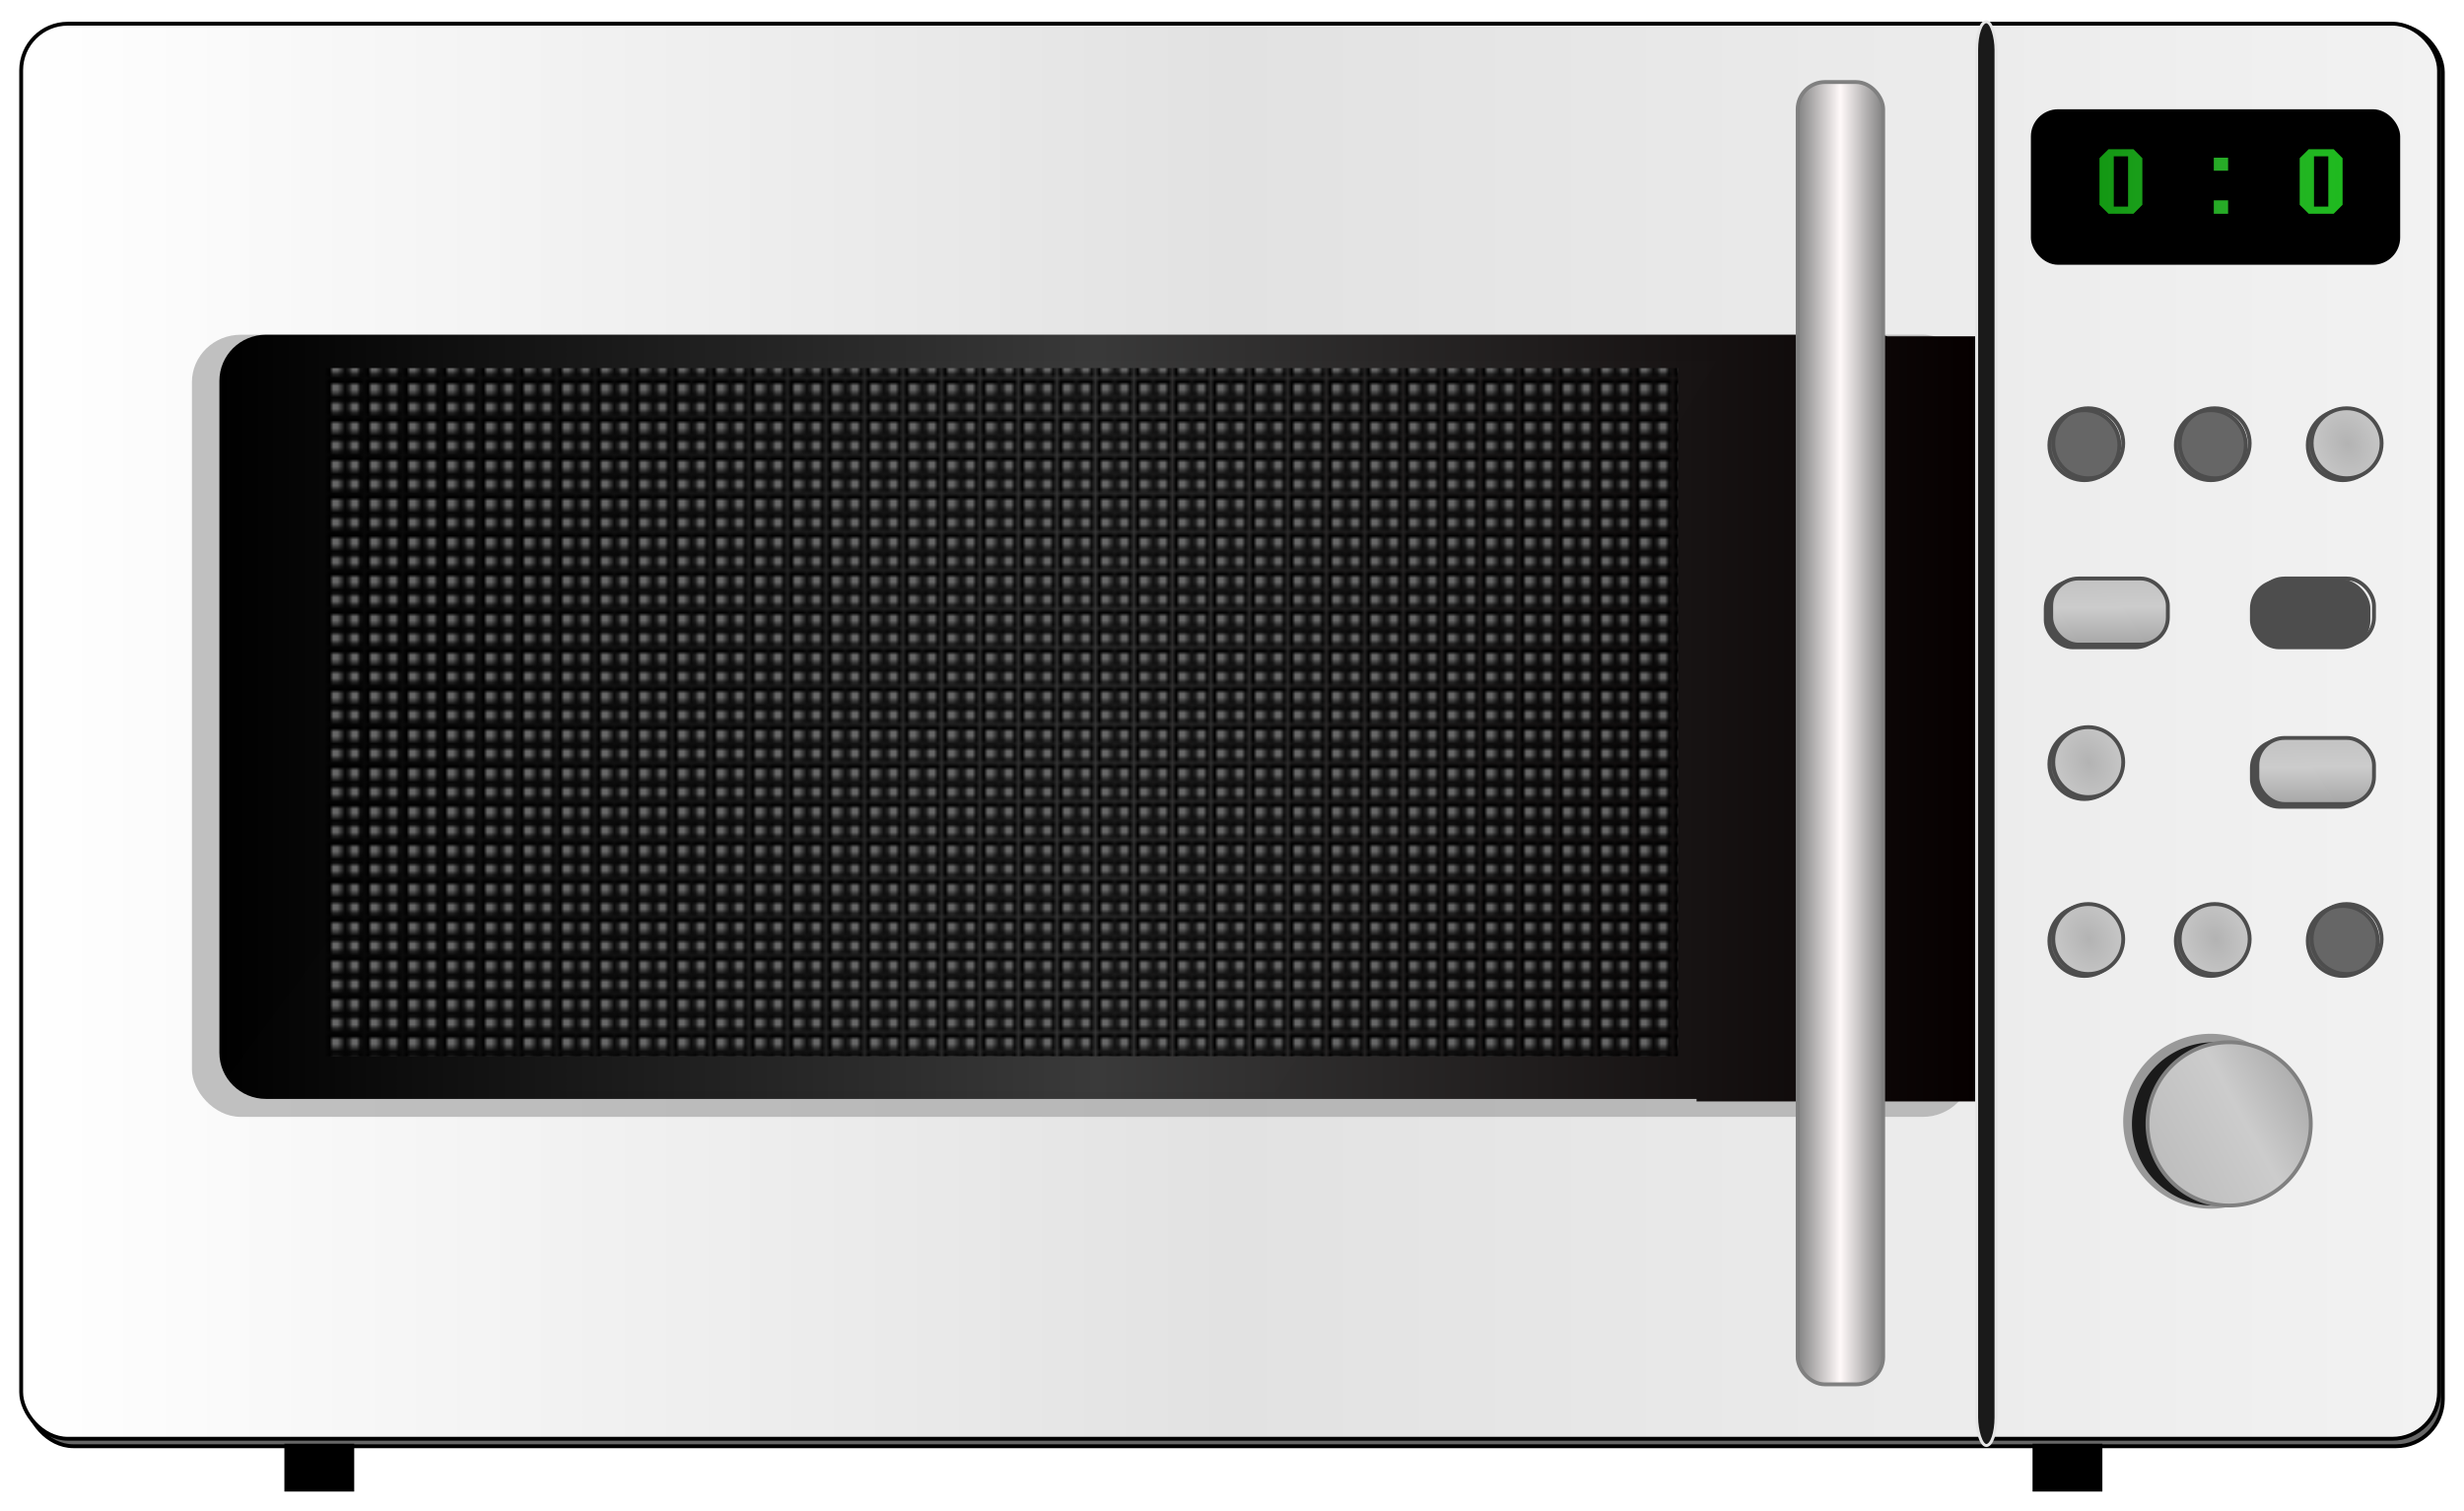 <?xml version="1.0" encoding="UTF-8" standalone="no"?>
<!-- Created with Inkscape (http://www.inkscape.org/) -->
<svg
    xmlns:inkscape="http://www.inkscape.org/namespaces/inkscape"
    xmlns:rdf="http://www.w3.org/1999/02/22-rdf-syntax-ns#"
    xmlns="http://www.w3.org/2000/svg"
    xmlns:sodipodi="http://sodipodi.sourceforge.net/DTD/sodipodi-0.dtd"
    xmlns:ns1="http://sozi.baierouge.fr"
    xmlns:cc="http://creativecommons.org/ns#"
    xmlns:xlink="http://www.w3.org/1999/xlink"
    xmlns:dc="http://purl.org/dc/elements/1.1/"
    id="svg2"
    sodipodi:docname="micro ondes.svg"
    inkscape:export-filename="/home/olivier/Images/Photos/Creations/micro ondes.png"
    viewBox="0 0 640.3 392.58"
    inkscape:export-xdpi="204"
    version="1.1"
    inkscape:export-ydpi="204"
    inkscape:version="0.48.1 r9760"
  >
  <title
      id="title4975"
    >Four à micro ondes</title
  >
  <defs
      id="defs4"
    >
    <pattern
        id="pattern5011"
        xlink:href="#pattern4761"
        patternTransform="translate(142.19 549.73)"
        inkscape:collect="always"
    />
    <linearGradient
        id="linearGradient4835"
      >
      <stop
          id="stop4837"
          style="stop-color:#139813"
          offset="0"
      />
      <stop
          id="stop4843"
          style="stop-color:#27ab27"
          offset=".5"
      />
      <stop
          id="stop4839"
          style="stop-color:#1fba1f"
          offset="1"
      />
    </linearGradient
    >
    <pattern
        id="pattern4761"
        xlink:href="#pattern3968"
        patternTransform="translate(142.19 549.73)"
        inkscape:collect="always"
    />
    <linearGradient
        id="linearGradient3877"
      >
      <stop
          id="stop3879"
          style="stop-color:#b3b3b3"
          offset="0"
      />
      <stop
          id="stop3885"
          style="stop-color:#cccccc"
          offset=".5"
      />
      <stop
          id="stop3881"
          style="stop-color:#808080"
          offset="1"
      />
    </linearGradient
    >
    <pattern
        id="pattern3968"
        width="9.219"
        patternUnits="userSpaceOnUse"
        patternTransform="translate(137.91 551.16)"
        height="9.375"
      >
      <g
          id="g3962"
          transform="translate(-137.91 -551.16)"
        >
        <rect
            id="rect3954"
            style="stroke:#000000;fill:#666666"
            height="3.571"
            width="3.571"
            y="551.65"
            x="138.39"
        />
        <rect
            id="rect3956"
            style="stroke:#000000;fill:#666666"
            height="3.571"
            width="3.571"
            y="556.47"
            x="143.05"
        />
        <rect
            id="rect3958"
            style="stroke:#000000;fill:#666666"
            height="3.571"
            width="3.571"
            y="556.47"
            x="138.39"
        />
        <rect
            id="rect3960"
            style="stroke:#000000;fill:#666666"
            height="3.571"
            width="3.571"
            y="551.65"
            x="143.05"
        />
      </g
      >
    </pattern
    >
    <filter
        id="filter4889"
        inkscape:collect="always"
        color-interpolation-filters="sRGB"
      >
      <feGaussianBlur
          id="feGaussianBlur4891"
          stdDeviation="3.174"
          inkscape:collect="always"
      />
    </filter
    >
    <linearGradient
        id="linearGradient4961"
        y2="179.59"
        xlink:href="#linearGradient4835"
        gradientUnits="userSpaceOnUse"
        x2="654.35"
        y1="179.59"
        x1="591.17"
        inkscape:collect="always"
    />
    <linearGradient
        id="linearGradient4973"
        y2="320.51"
        gradientUnits="userSpaceOnUse"
        x2="655.59"
        y1="320.51"
        x1="84.853"
        inkscape:collect="always"
      >
      <stop
          id="stop4877"
          style="stop-color:#ffffff;stop-opacity:.057"
          offset="0"
      />
      <stop
          id="stop4883"
          style="stop-color:#dbdbdb;stop-opacity:.078"
          offset=".5"
      />
      <stop
          id="stop4879"
          style="stop-color:#d1d1d1;stop-opacity:.057"
          offset="1"
      />
    </linearGradient
    >
    <linearGradient
        id="linearGradient5007"
        y2="321.52"
        gradientUnits="userSpaceOnUse"
        x2="536.39"
        y1="321.52"
        x1="514.17"
        inkscape:collect="always"
      >
      <stop
          id="stop4725"
          style="stop-color:#828282"
          offset="0"
      />
      <stop
          id="stop4731"
          style="stop-color:#fff9f9"
          offset=".5"
      />
      <stop
          id="stop4727"
          style="stop-color:#828282"
          offset="1"
      />
    </linearGradient
    >
    <linearGradient
        id="linearGradient5014"
        y2="317.59"
        gradientUnits="userSpaceOnUse"
        x2="560.63"
        y1="317.59"
        x1="104.05"
        inkscape:collect="always"
      >
      <stop
          id="stop4857"
          style="stop-color:#000000"
          offset="0"
      />
      <stop
          id="stop4863"
          style="stop-color:#393939"
          offset=".5"
      />
      <stop
          id="stop4859"
          style="stop-color:#060000"
          offset="1"
      />
    </linearGradient
    >
    <linearGradient
        id="linearGradient5018"
        y2="321.01"
        gradientUnits="userSpaceOnUse"
        x2="681.34"
        y1="321.01"
        x1="52.028"
        inkscape:collect="always"
      >
      <stop
          id="stop4769"
          style="stop-color:#ffffff"
          offset="0"
      />
      <stop
          id="stop4775"
          style="stop-color:#e2e2e2"
          offset=".5"
      />
      <stop
          id="stop4771"
          style="stop-color:#f2f2f2"
          offset="1"
      />
    </linearGradient
    >
    <linearGradient
        id="linearGradient5021"
        y2="401.9"
        xlink:href="#linearGradient3877"
        gradientUnits="userSpaceOnUse"
        x2="666.2"
        y1="444.05"
        x1="590.2"
        inkscape:collect="always"
    />
    <radialGradient
        id="radialGradient5043"
        xlink:href="#linearGradient3877"
        gradientUnits="userSpaceOnUse"
        cy="249.29"
        cx="587.91"
        gradientTransform="matrix(2.155 -.939 1.218 2.795 -982.48 104.66)"
        r="9.591"
        inkscape:collect="always"
    />
    <linearGradient
        id="linearGradient5182"
        y2="309.91"
        xlink:href="#linearGradient3877"
        gradientUnits="userSpaceOnUse"
        x2="592.65"
        gradientTransform="translate(54.643 40)"
        y1="270.62"
        x1="592.06"
        inkscape:collect="always"
    />
  </defs
  >
  <sodipodi:namedview
      id="base"
      bordercolor="#666666"
      inkscape:pageshadow="2"
      inkscape:window-y="24"
      fit-margin-left="5"
      pagecolor="#ffffff"
      inkscape:window-height="1026"
      inkscape:window-maximized="1"
      inkscape:zoom="0.49497475"
      inkscape:window-x="0"
      showgrid="false"
      borderopacity="1.0"
      inkscape:current-layer="layer1"
      inkscape:cx="444.08628"
      inkscape:cy="207.06847"
      fit-margin-top="5"
      fit-margin-right="5"
      fit-margin-bottom="5"
      inkscape:window-width="1680"
      inkscape:pageopacity="0.0"
      inkscape:document-units="px"
  />
  <g
      id="layer1"
      inkscape:label="Calque 1"
      inkscape:groupmode="layer"
      transform="translate(-47.028 -131)"
    >
    <rect
        id="rect4780"
        style="stroke:#000000;stroke-width:1.002;fill:#666666"
        rx="12.113"
        ry="12.172"
        height="369.22"
        width="627.87"
        y="137.58"
        x="53.957"
    />
    <rect
        id="rect3049"
        style="stroke:#000000;fill:url(#linearGradient5018)"
        rx="12.122"
        ry="12.122"
        height="367.7"
        width="628.31"
        y="137.16"
        x="52.528"
    />
    <rect
        id="rect4759"
        style="opacity:.592;fill:#999999"
        rx="12.67"
        ry="12.318"
        height="203.24"
        width="462.45"
        y="217.98"
        x="96.903"
    />
    <path
        id="rect3821"
        d="m487.9 218.39h72.731v198.82h-72.731zm-371.74-0.418h418.2c6.715 0 12.122 5.368 12.122 12.035v174.51c0 6.668-5.406 12.035-12.122 12.035h-418.2c-6.715 0-12.122-5.368-12.122-12.035v-174.51c0-6.668 5.406-12.035 12.122-12.035z"
        style="fill:url(#linearGradient5014)"
        inkscape:connector-curvature="0"
    />
    <rect
        id="rect3823"
        style="fill:url(#pattern5011)"
        height="178.8"
        width="351.53"
        y="226.65"
        x="131.56"
    />
    <rect
        id="rect3825"
        style="fill:#000000"
        rx="7.071"
        ry="7.071"
        height="40.406"
        width="95.964"
        y="159.39"
        x="574.78"
    />
    <rect
        id="rect3827"
        style="stroke:#808080;fill:url(#linearGradient5007)"
        rx="7.071"
        ry="7.071"
        height="338.4"
        width="22.223"
        y="152.32"
        x="514.17"
    />
    <path
        id="path3859"
        sodipodi:rx="21.213203"
        sodipodi:ry="21.213203"
        style="fill:#999999"
        sodipodi:type="arc"
        d="m645.49 424.05a21.213 21.213 0 1 1 -42.426 0 21.213 21.213 0 1 1 42.426 0z"
        transform="matrix(1.071 0 0 1.071 -47.116 -31.804)"
        sodipodi:cy="424.0473"
        sodipodi:cx="624.27429"
    />
    <path
        id="path3855"
        sodipodi:rx="21.213203"
        sodipodi:ry="21.213203"
        style="fill:#1a1a1a"
        sodipodi:type="arc"
        d="m645.49 424.05a21.213 21.213 0 1 1 -42.426 0 21.213 21.213 0 1 1 42.426 0z"
        transform="translate(-2.02 -1.01)"
        sodipodi:cy="424.0473"
        sodipodi:cx="624.27429"
    />
    <path
        id="path3857"
        sodipodi:rx="21.213203"
        sodipodi:ry="21.213203"
        style="stroke:#808080;fill:url(#linearGradient5021)"
        sodipodi:type="arc"
        d="m645.49 424.05a21.213 21.213 0 1 1 -42.426 0 21.213 21.213 0 1 1 42.426 0z"
        transform="translate(2.02 -1.01)"
        sodipodi:cy="424.0473"
        sodipodi:cx="624.27429"
    />
    <g
        id="g5027"
        transform="translate(2.134 .357)"
      >
      <path
          id="path5023"
          sodipodi:rx="9.0913725"
          sodipodi:ry="9.0913725"
          style="stroke:#4d4d4d;fill:#666666"
          sodipodi:type="arc"
          d="m597 249.29c0 5.021-4.07 9.091-9.091 9.091-5.021 0-9.091-4.07-9.091-9.091 0-5.021 4.07-9.091 9.091-9.091s9.091 4.07 9.091 9.091z"
          transform="translate(-1.367 125.86)"
          sodipodi:cy="249.29091"
          sodipodi:cx="587.90875"
      />
      <path
          id="path3899"
          sodipodi:rx="9.0913725"
          sodipodi:ry="9.0913725"
          style="stroke:#4d4d4d;fill:url(#radialGradient5043)"
          sodipodi:type="arc"
          d="m597 249.29c0 5.021-4.07 9.091-9.091 9.091-5.021 0-9.091-4.07-9.091-9.091 0-5.021 4.07-9.091 9.091-9.091s9.091 4.07 9.091 9.091z"
          transform="translate(-.357 125.36)"
          sodipodi:cy="249.29091"
          sodipodi:cx="587.90875"
      />
    </g
    >
    <g
        id="g5166"
        transform="translate(.714)"
      >
      <rect
          id="rect5156"
          style="stroke:#4d4d4d;fill:#4d4d4d"
          rx="7.071"
          ry="7.071"
          height="17.173"
          width="30.305"
          y="323.46"
          x="631.49"
      />
      <rect
          id="rect3938"
          style="stroke:#4d4d4d;fill:url(#linearGradient5182)"
          rx="7.071"
          ry="7.071"
          height="17.173"
          width="30.305"
          y="322.75"
          x="632.92"
      />
    </g
    >
    <path
        id="path4865"
        style="opacity:.267;filter:url(#filter4889);fill:url(#linearGradient4973)"
        inkscape:connector-curvature="0"
        d="m290.92 136.15-206.07 367.7 403.05 1.01 167.69-368.71z"
        transform="matrix(.682 0 0 .515 45.854 154.72)"
    />
    <rect
        id="rect4757"
        style="stroke:#e6e6e6;stroke-width:.779;fill:#1a1a1a"
        rx="4.157"
        ry="7.296"
        height="369.96"
        width="5.039"
        y="136.65"
        x="560.68"
    />
    <rect
        id="rect4763"
        style="stroke:#000000;fill:#000000"
        rx="0"
        ry="11.429"
        height="11.429"
        width="17.143"
        y="506.65"
        x="121.43"
    />
    <rect
        id="rect4765"
        style="stroke:#000000;fill:#000000"
        rx="0"
        ry="11.429"
        height="11.429"
        width="17.143"
        y="506.65"
        x="575.71"
    />
    <g
        id="text4812"
        style="fill:url(#linearGradient4961)"
        transform="translate(1.429 -1.429)"
      >
      <path
          id="path4817"
          style="fill:url(#linearGradient4961)"
          inkscape:connector-curvature="0"
          d="m600 187.98h-6.481l-2.344-2.332v-12.117l2.344-2.332h6.481l2.32 2.332v12.117l-2.32 2.332m-5.109-14.93v13.055h3.715v-13.055h-3.715"
      />
      <path
          id="path4819"
          style="fill:url(#linearGradient4961)"
          inkscape:connector-curvature="0"
          d="m614.85 187.98h-6.481l-2.344-2.332v-12.117l2.344-2.332h6.481l2.32 2.332v12.117l-2.32 2.332m-5.109-14.93v13.055h3.715v-13.055h-3.715"
      />
      <path
          id="path4821"
          style="fill:url(#linearGradient4961)"
          inkscape:connector-curvature="0"
          d="m624.6 187.98h-3.715v-3.492h3.715v3.492m0-11.191h-3.715v-3.387h3.715v3.387"
      />
      <path
          id="path4823"
          style="fill:url(#linearGradient4961)"
          inkscape:connector-curvature="0"
          d="m637.17 187.98h-6.481l-2.344-2.332v-12.117l2.344-2.332h6.481l2.32 2.332v12.117l-2.32 2.332m-5.109-14.93v13.055h3.715v-13.055h-3.715"
      />
      <path
          id="path4825"
          style="fill:url(#linearGradient4961)"
          inkscape:connector-curvature="0"
          d="m652.03 187.98h-6.481l-2.344-2.332v-12.117l2.344-2.332h6.481l2.32 2.332v12.117l-2.32 2.332m-5.109-14.93v13.055h3.715v-13.055h-3.715"
      />
    </g
    >
    <g
        id="g5031"
        transform="translate(69.276 .357)"
      >
      <path
          id="path5033"
          sodipodi:rx="9.0913725"
          sodipodi:ry="9.0913725"
          style="stroke:#4d4d4d;fill:#666666"
          sodipodi:type="arc"
          d="m597 249.29c0 5.021-4.07 9.091-9.091 9.091-5.021 0-9.091-4.07-9.091-9.091 0-5.021 4.07-9.091 9.091-9.091s9.091 4.07 9.091 9.091z"
          transform="translate(-1.367 125.86)"
          sodipodi:cy="249.29091"
          sodipodi:cx="587.90875"
      />
      <path
          id="path5035"
          sodipodi:rx="9.0913725"
          sodipodi:ry="9.0913725"
          style="stroke:#4d4d4d;fill:url(#radialGradient5043)"
          sodipodi:type="arc"
          d="m597 249.29c0 5.021-4.07 9.091-9.091 9.091-5.021 0-9.091-4.07-9.091-9.091 0-5.021 4.07-9.091 9.091-9.091s9.091 4.07 9.091 9.091z"
          transform="translate(-.357 125.36)"
          sodipodi:cy="249.29091"
          sodipodi:cx="587.90875"
      />
    </g
    >
    <g
        id="g5037"
        transform="translate(34.991 .357)"
      >
      <path
          id="path5039"
          sodipodi:rx="9.0913725"
          sodipodi:ry="9.0913725"
          style="stroke:#4d4d4d;fill:#666666"
          sodipodi:type="arc"
          d="m597 249.29c0 5.021-4.07 9.091-9.091 9.091-5.021 0-9.091-4.07-9.091-9.091 0-5.021 4.07-9.091 9.091-9.091s9.091 4.07 9.091 9.091z"
          transform="translate(-1.367 125.86)"
          sodipodi:cy="249.29091"
          sodipodi:cx="587.90875"
      />
      <path
          id="path5041"
          sodipodi:rx="9.0913725"
          sodipodi:ry="9.0913725"
          style="stroke:#4d4d4d;fill:url(#radialGradient5043)"
          sodipodi:type="arc"
          d="m597 249.29c0 5.021-4.07 9.091-9.091 9.091-5.021 0-9.091-4.07-9.091-9.091 0-5.021 4.07-9.091 9.091-9.091s9.091 4.07 9.091 9.091z"
          transform="translate(-.357 125.36)"
          sodipodi:cy="249.29091"
          sodipodi:cx="587.90875"
      />
    </g
    >
    <g
        id="g5027-9"
        transform="translate(2.134 -128.47)"
      >
      <path
          id="path5023-9"
          sodipodi:rx="9.0913725"
          sodipodi:ry="9.0913725"
          style="stroke:#4d4d4d;fill:#666666"
          sodipodi:type="arc"
          d="m597 249.29c0 5.021-4.07 9.091-9.091 9.091-5.021 0-9.091-4.07-9.091-9.091 0-5.021 4.07-9.091 9.091-9.091s9.091 4.07 9.091 9.091z"
          transform="translate(-1.367 125.86)"
          sodipodi:cy="249.29091"
          sodipodi:cx="587.90875"
      />
      <path
          id="path3899-0"
          sodipodi:rx="9.0913725"
          sodipodi:ry="9.0913725"
          style="stroke:#4d4d4d;fill:url(#radialGradient5043)"
          sodipodi:type="arc"
          d="m597 249.29c0 5.021-4.07 9.091-9.091 9.091-5.021 0-9.091-4.07-9.091-9.091 0-5.021 4.07-9.091 9.091-9.091s9.091 4.07 9.091 9.091z"
          transform="translate(-.357 125.36)"
          sodipodi:cy="249.29091"
          sodipodi:cx="587.90875"
      />
    </g
    >
    <g
        id="g5031-9"
        transform="translate(69.276 -128.47)"
      >
      <path
          id="path5033-2"
          sodipodi:rx="9.0913725"
          sodipodi:ry="9.0913725"
          style="stroke:#4d4d4d;fill:#666666"
          sodipodi:type="arc"
          d="m597 249.29c0 5.021-4.07 9.091-9.091 9.091-5.021 0-9.091-4.07-9.091-9.091 0-5.021 4.07-9.091 9.091-9.091s9.091 4.07 9.091 9.091z"
          transform="translate(-1.367 125.86)"
          sodipodi:cy="249.29091"
          sodipodi:cx="587.90875"
      />
      <path
          id="path5035-0"
          sodipodi:rx="9.0913725"
          sodipodi:ry="9.0913725"
          style="stroke:#4d4d4d;fill:url(#radialGradient5043)"
          sodipodi:type="arc"
          d="m597 249.29c0 5.021-4.07 9.091-9.091 9.091-5.021 0-9.091-4.07-9.091-9.091 0-5.021 4.07-9.091 9.091-9.091s9.091 4.07 9.091 9.091z"
          transform="translate(-.357 125.36)"
          sodipodi:cy="249.29091"
          sodipodi:cx="587.90875"
      />
    </g
    >
    <g
        id="g5037-0"
        transform="translate(34.991 -128.47)"
      >
      <path
          id="path5039-7"
          sodipodi:rx="9.0913725"
          sodipodi:ry="9.0913725"
          style="stroke:#4d4d4d;fill:#666666"
          sodipodi:type="arc"
          d="m597 249.29c0 5.021-4.07 9.091-9.091 9.091-5.021 0-9.091-4.07-9.091-9.091 0-5.021 4.07-9.091 9.091-9.091s9.091 4.07 9.091 9.091z"
          transform="translate(-1.367 125.86)"
          sodipodi:cy="249.29091"
          sodipodi:cx="587.90875"
      />
      <path
          id="path5041-6"
          sodipodi:rx="9.0913725"
          sodipodi:ry="9.0913725"
          style="stroke:#4d4d4d;fill:url(#radialGradient5043)"
          sodipodi:type="arc"
          d="m597 249.29c0 5.021-4.07 9.091-9.091 9.091-5.021 0-9.091-4.07-9.091-9.091 0-5.021 4.07-9.091 9.091-9.091s9.091 4.07 9.091 9.091z"
          transform="translate(-.357 125.36)"
          sodipodi:cy="249.29091"
          sodipodi:cx="587.90875"
      />
    </g
    >
    <g
        id="g5148"
        transform="translate(2.134 -45.61)"
      >
      <path
          id="path5150"
          sodipodi:rx="9.0913725"
          sodipodi:ry="9.0913725"
          style="stroke:#4d4d4d;fill:#666666"
          sodipodi:type="arc"
          d="m597 249.29c0 5.021-4.07 9.091-9.091 9.091-5.021 0-9.091-4.07-9.091-9.091 0-5.021 4.07-9.091 9.091-9.091s9.091 4.07 9.091 9.091z"
          transform="translate(-1.367 125.86)"
          sodipodi:cy="249.29091"
          sodipodi:cx="587.90875"
      />
      <path
          id="path5152"
          sodipodi:rx="9.0913725"
          sodipodi:ry="9.0913725"
          style="stroke:#4d4d4d;fill:url(#radialGradient5043)"
          sodipodi:type="arc"
          d="m597 249.29c0 5.021-4.07 9.091-9.091 9.091-5.021 0-9.091-4.07-9.091-9.091 0-5.021 4.07-9.091 9.091-9.091s9.091 4.07 9.091 9.091z"
          transform="translate(-.357 125.36)"
          sodipodi:cy="249.29091"
          sodipodi:cx="587.90875"
      />
    </g
    >
    <g
        id="g5170"
        transform="translate(.714 -41.429)"
      >
      <rect
          id="rect5172"
          style="stroke:#4d4d4d;fill:#4d4d4d"
          rx="7.071"
          ry="7.071"
          height="17.173"
          width="30.305"
          y="323.46"
          x="631.49"
      />
      <rect
          id="rect5174"
          style="stroke:#4d4d4d;fill:url(#linearGradient5182)"
          rx="7.071"
          ry="7.071"
          height="17.173"
          width="30.305"
          y="322.75"
          x="632.92"
      />
    </g
    >
    <g
        id="g5176"
        transform="translate(-52.857 -41.429)"
      >
      <rect
          id="rect5178"
          style="stroke:#4d4d4d;fill:#4d4d4d"
          rx="7.071"
          ry="7.071"
          height="17.173"
          width="30.305"
          y="323.46"
          x="631.49"
      />
      <rect
          id="rect5180"
          style="stroke:#4d4d4d;fill:url(#linearGradient5182)"
          rx="7.071"
          ry="7.071"
          height="17.173"
          width="30.305"
          y="322.75"
          x="632.92"
      />
    </g
    >
  </g
  >
</svg
>

